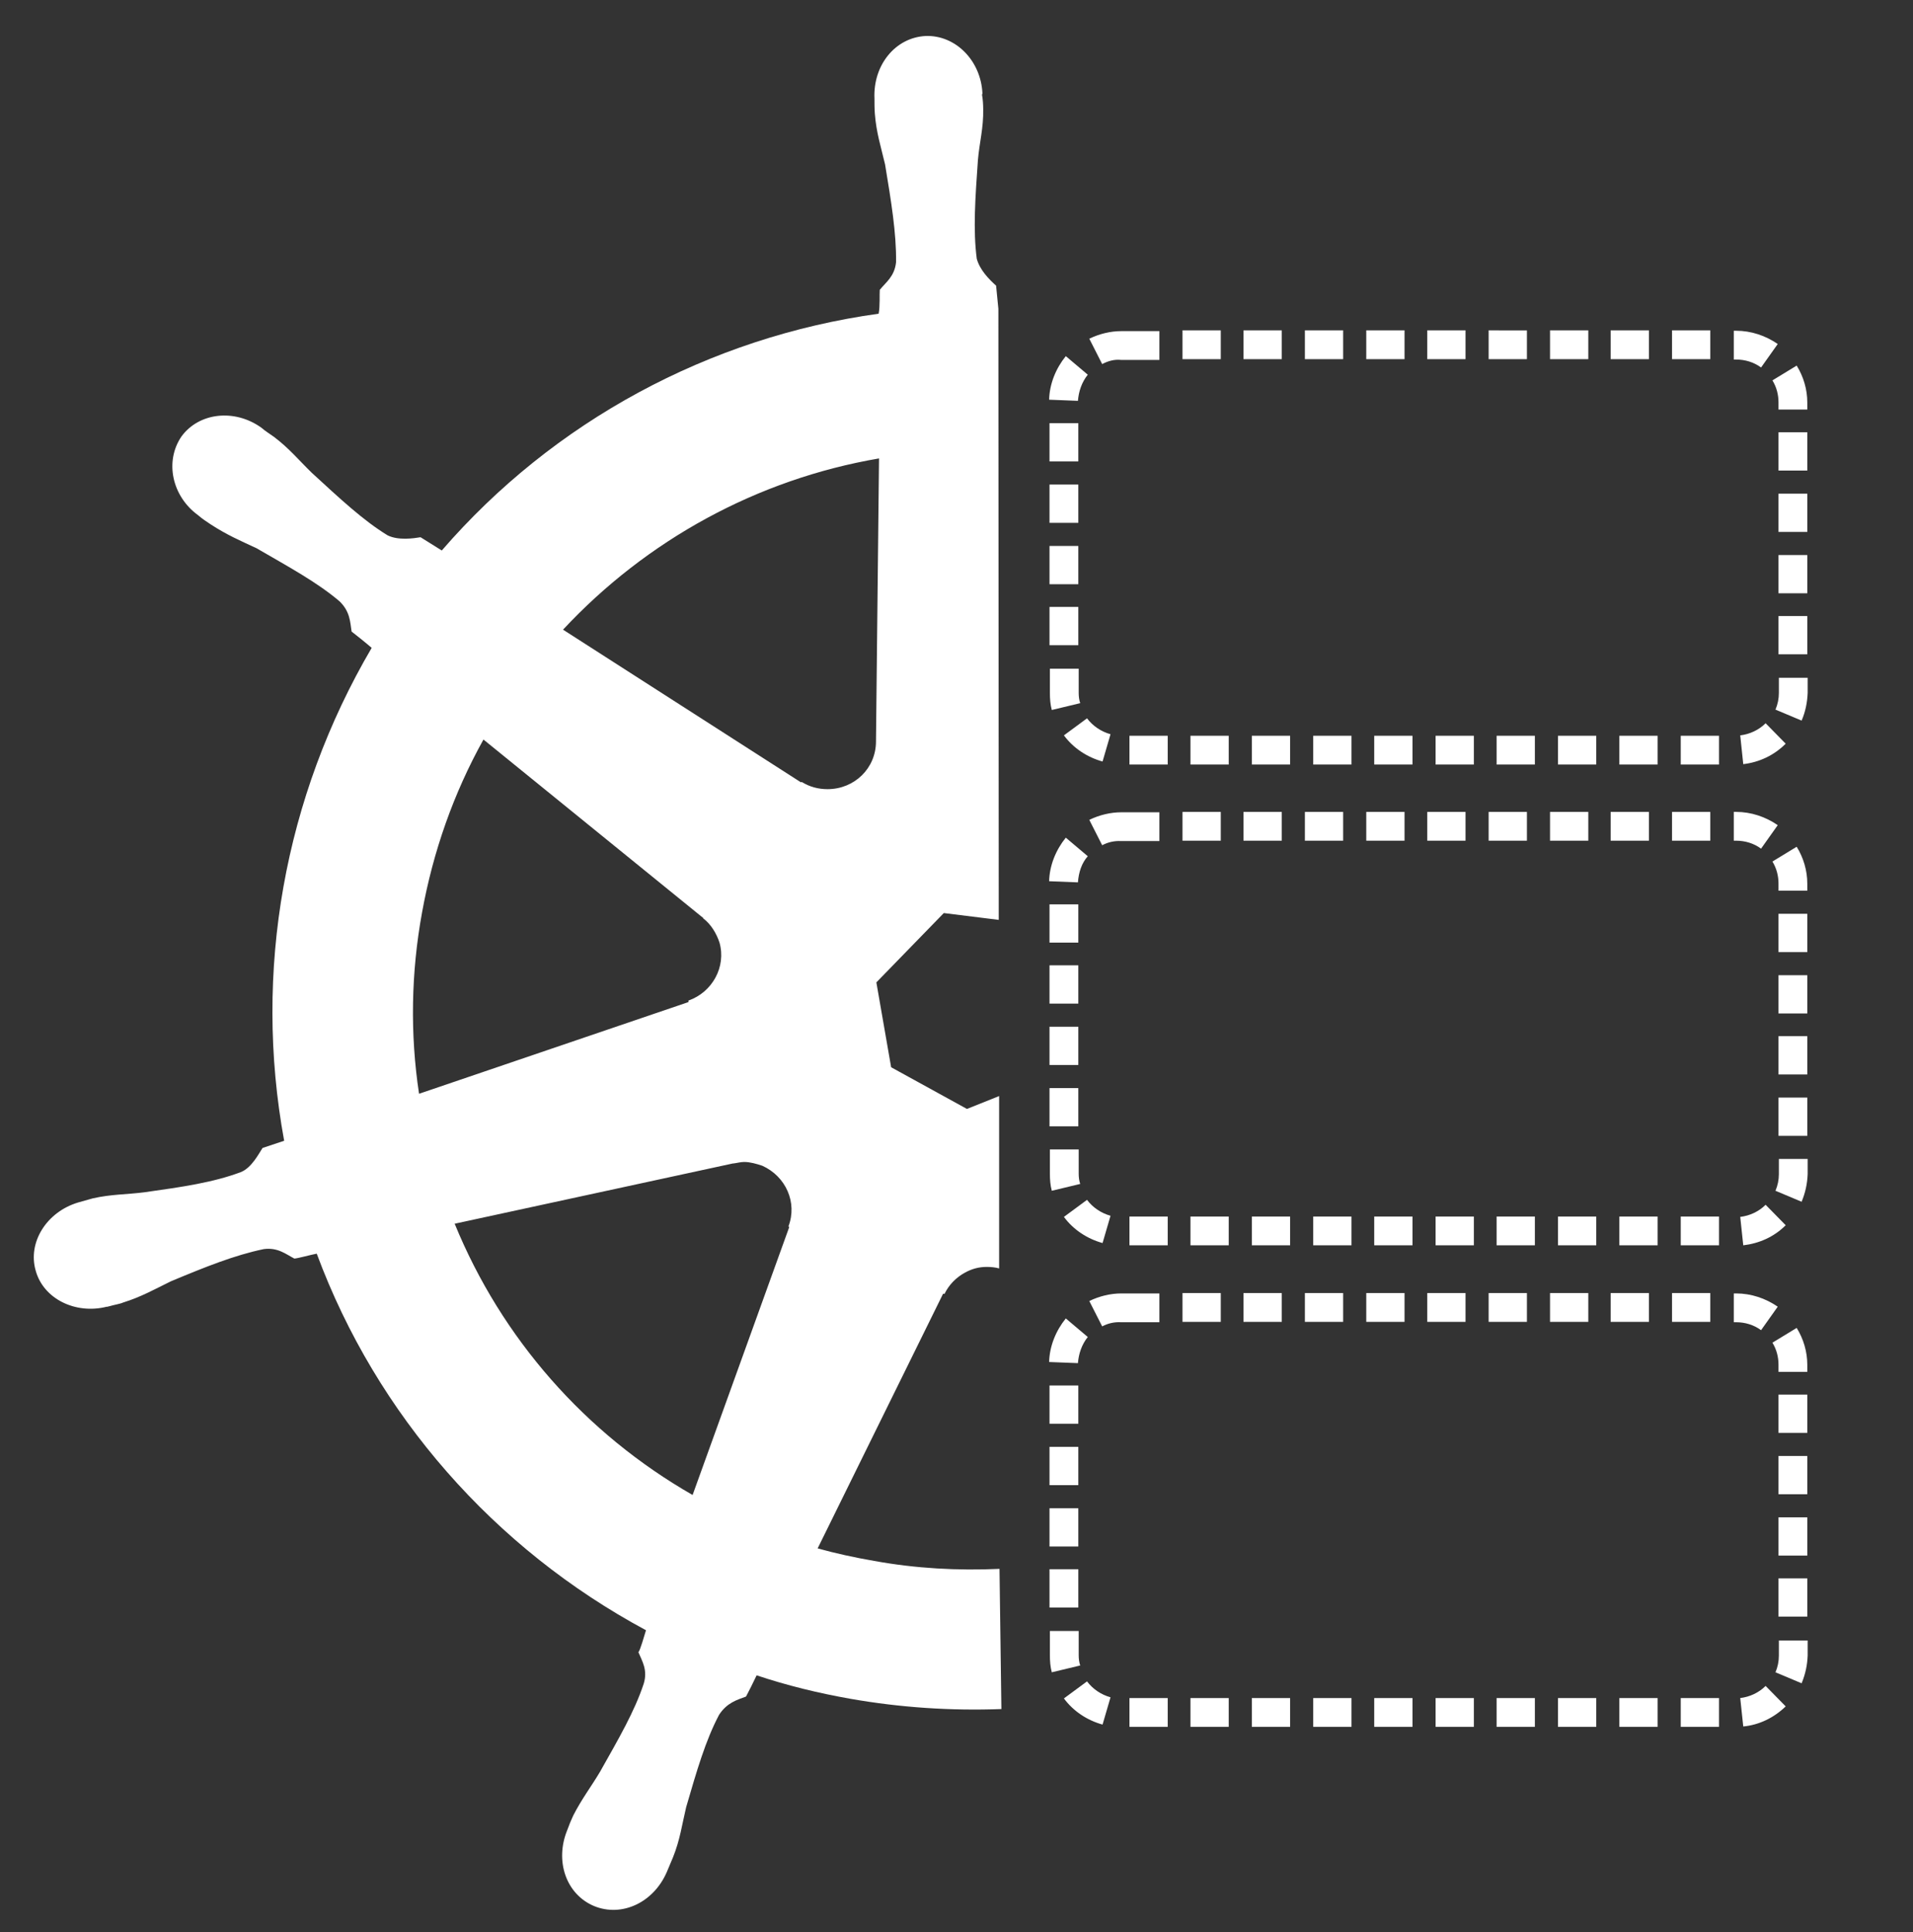 <?xml version="1.0" encoding="utf-8"?>
<!-- Generator: Adobe Illustrator 25.1.0, SVG Export Plug-In . SVG Version: 6.00 Build 0)  -->
<svg version="1.1" id="Ebene_1" xmlns="http://www.w3.org/2000/svg" xmlns:xlink="http://www.w3.org/1999/xlink" x="0px" y="0px"
	 viewBox="0 0 504.9 510" style="enable-background:new 0 0 504.9 510;" xml:space="preserve">
<rect x="0" y="0" width="504.9" height="510" fill="#333333" stroke="none"/>
<style type="text/css">
	.st0{fill:#FFFFFF;}
</style>
<path class="st0" d="M453.7,455.8h-10.1v-7.6h10.1V455.8z M437.5,455.8h-10.1v-7.6h10.1V455.8z M421.3,455.8h-10.1v-7.6h10.1V455.8z
	 M405.2,455.8H395v-7.6h10.1V455.8z M389,455.8h-10.1v-7.6H389V455.8z M372.8,455.8h-10.1v-7.6h10.1V455.8z M356.7,455.8h-10.1v-7.6
	h10.1V455.8z M340.5,455.8h-10.1v-7.6h10.1V455.8z M324.3,455.8h-10.1v-7.6h10.1V455.8z M308.2,455.8h-10.1v-7.6h10.1V455.8z
	 M460.1,455.7l-0.8-7.5c2.5-0.3,4.9-1.4,6.7-3.2l5.3,5.4C468.2,453.4,464.3,455.3,460.1,455.7z M291,455.2c-4-1.1-7.7-3.5-10.2-6.9
	l6.1-4.5c1.5,2,3.7,3.5,6.2,4.2L291,455.2z M475.5,444.3l-6.9-2.9c0.6-1.4,0.9-2.9,0.9-4.4v-4h7.6v4
	C477,439.5,476.5,441.9,475.5,444.3z M277.6,441.4c-0.4-1.5-0.5-3-0.5-4.5v-6.4h7.6v6.4c0,0.9,0.1,1.8,0.4,2.7L277.6,441.4z
	 M477,426.7h-7.6v-10.1h7.6V426.7z M284.5,424.3H277v-10.1h7.6V424.3z M477,410.6h-7.6v-10.1h7.6V410.6z M284.5,408.2H277v-10.1h7.6
	V408.2z M477,394.4h-7.6v-10.1h7.6V394.4z M284.5,392H277v-10.1h7.6V392z M477,378.2h-7.6v-10.1h7.6V378.2z M284.5,375.8H277v-10.1
	h7.6V375.8z M477,362.1h-7.6v-1.9c0-2-0.5-4-1.6-5.8l6.4-3.9c1.8,2.9,2.8,6.3,2.8,9.7L477,362.1L477,362.1z M284.5,359.8l-7.6-0.3
	c0.1-4.2,1.8-8.3,4.4-11.5l5.8,4.9C285.5,354.9,284.7,357.3,284.5,359.8z M464.8,351.1c-1.9-1.4-4.2-2.1-6.6-2.1h-0.6v-7.6h0.6
	c4,0,7.8,1.3,11,3.5L464.8,351.1z M290.9,350.1l-3.4-6.7c2.7-1.3,5.6-2,8.5-2H306v7.6h-10.1C294.1,348.9,292.4,349.3,290.9,350.1z
	 M451.4,348.9h-10.1v-7.6h10.1V348.9z M435.2,348.9h-10.1v-7.6h10.1V348.9z M419.2,348.9h-10.1v-7.6h10.1V348.9z M403,348.9h-10.1
	v-7.6H403V348.9z M386.8,348.9h-10.1v-7.6h10.1V348.9z M370.7,348.9h-10.1v-7.6h10.1V348.9z M354.5,348.9h-10.1v-7.6h10.1V348.9z
	 M338.3,348.9h-10.1v-7.6h10.1V348.9z M322.2,348.9h-10.1v-7.6h10.1V348.9z"/>
<path class="st0" d="M453.7,328.7h-10.1v-7.6h10.1V328.7z M437.5,328.7h-10.1v-7.6h10.1V328.7z M421.3,328.7h-10.1v-7.6h10.1V328.7z
	 M405.2,328.7H395v-7.6h10.1V328.7z M389,328.7h-10.1v-7.6H389V328.7z M372.8,328.7h-10.1v-7.6h10.1V328.7z M356.7,328.7h-10.1v-7.6
	h10.1V328.7z M340.5,328.7h-10.1v-7.6h10.1V328.7z M324.3,328.7h-10.1v-7.6h10.1V328.7z M308.2,328.7h-10.1v-7.6h10.1V328.7z
	 M460.1,328.7l-0.8-7.5c2.5-0.3,4.9-1.4,6.7-3.2l5.3,5.4C468.2,326.5,464.3,328.2,460.1,328.7z M291,328.1c-4-1.1-7.7-3.5-10.2-6.9
	l6.1-4.5c1.5,2,3.7,3.5,6.2,4.2L291,328.1z M475.5,317.2l-6.9-2.9c0.6-1.4,0.9-2.9,0.9-4.4v-4h7.6v4
	C477,312.4,476.5,314.8,475.5,317.2z M277.6,314.3c-0.4-1.5-0.5-3-0.5-4.5v-6.4h7.6v6.4c0,0.9,0.1,1.8,0.4,2.7L277.6,314.3z
	 M477,299.8h-7.6v-10.1h7.6V299.8z M284.5,297.3H277v-10.1h7.6V297.3z M477,283.6h-7.6v-10.1h7.6V283.6z M284.5,281.1H277V271h7.6
	V281.1z M477,267.5h-7.6v-10.1h7.6V267.5z M284.5,264.9H277v-10.1h7.6V264.9z M477,251.3h-7.6v-10.1h7.6V251.3z M284.5,248.8H277
	v-10.1h7.6V248.8z M477,235.1h-7.6v-1.9c0-2-0.5-4-1.6-5.8l6.4-3.9c1.8,2.9,2.8,6.3,2.8,9.7L477,235.1L477,235.1z M284.5,232.9
	l-7.6-0.3c0.1-4.2,1.8-8.3,4.4-11.5l5.8,4.9C285.5,227.8,284.7,230.2,284.5,232.9z M464.8,224c-1.9-1.4-4.2-2.1-6.6-2.1h-0.6v-7.6
	h0.6c4,0,7.8,1.3,11,3.5L464.8,224z M290.9,223.1l-3.4-6.7c2.7-1.3,5.6-2,8.5-2H306v7.6h-10.1C294.1,221.9,292.4,222.3,290.9,223.1z
	 M451.4,221.9h-10.1v-7.6h10.1V221.9z M435.2,221.9h-10.1v-7.6h10.1V221.9z M419.2,221.9h-10.1v-7.6h10.1V221.9z M403,221.9h-10.1
	v-7.6H403V221.9z M386.8,221.9h-10.1v-7.6h10.1V221.9z M370.7,221.9h-10.1v-7.6h10.1V221.9z M354.5,221.9h-10.1v-7.6h10.1V221.9z
	 M338.3,221.9h-10.1v-7.6h10.1V221.9z M322.2,221.9h-10.1v-7.6h10.1V221.9z"/>
<path class="st0" d="M453.7,201.8h-10.1v-7.6h10.1V201.8z M437.5,201.8h-10.1v-7.6h10.1V201.8z M421.3,201.8h-10.1v-7.6h10.1V201.8z
	 M405.2,201.8H395v-7.6h10.1V201.8z M389,201.8h-10.1v-7.6H389V201.8z M372.8,201.8h-10.1v-7.6h10.1V201.8z M356.7,201.8h-10.1v-7.6
	h10.1V201.8z M340.5,201.8h-10.1v-7.6h10.1V201.8z M324.3,201.8h-10.1v-7.6h10.1V201.8z M308.2,201.8h-10.1v-7.6h10.1V201.8z
	 M460.1,201.7l-0.8-7.6c2.5-0.3,4.9-1.4,6.7-3.2l5.3,5.4C468.2,199.4,464.3,201.2,460.1,201.7z M291,201c-4-1.1-7.7-3.5-10.2-6.9
	l6.1-4.5c1.5,2,3.7,3.5,6.2,4.2L291,201z M475.5,190.2l-6.9-2.9c0.6-1.4,0.9-2.9,0.9-4.4v-4h7.6v4
	C477,185.4,476.5,187.9,475.5,190.2z M277.6,187.4c-0.4-1.5-0.5-3-0.5-4.5v-6.4h7.6v6.4c0,0.9,0.1,1.8,0.4,2.7L277.6,187.4z
	 M477,172.7h-7.6v-10.1h7.6V172.7z M284.5,170.3H277v-10.1h7.6V170.3z M477,156.6h-7.6v-10.1h7.6V156.6z M284.5,154.2H277v-10.1h7.6
	V154.2z M477,140.4h-7.6v-10.1h7.6V140.4z M284.5,138H277v-10.1h7.6V138z M477,124.2h-7.6v-10.1h7.6V124.2z M284.5,121.8H277v-10.1
	h7.6V121.8z M477,108.1h-7.6v-1.9c0-2-0.5-4-1.6-5.8l6.4-3.9c1.8,2.9,2.8,6.3,2.8,9.7L477,108.1L477,108.1z M284.5,105.8l-7.6-0.3
	c0.1-4.2,1.8-8.3,4.4-11.5l5.8,4.9C285.5,100.9,284.7,103.3,284.5,105.8z M464.8,97c-1.9-1.4-4.2-2.1-6.6-2.1h-0.6v-7.6h0.6
	c4,0,7.8,1.3,11,3.5L464.8,97z M290.9,96.1l-3.4-6.7c2.7-1.3,5.6-2,8.5-2H306v7.6h-10.1C294.1,94.8,292.4,95.3,290.9,96.1z
	 M451.4,94.8h-10.1v-7.6h10.1V94.8z M435.2,94.8h-10.1v-7.6h10.1V94.8z M419.2,94.8h-10.1v-7.6h10.1V94.8z M403,94.8h-10.1v-7.6H403
	V94.8z M386.8,94.8h-10.1v-7.6h10.1V94.8z M370.7,94.8h-10.1v-7.6h10.1V94.8z M354.5,94.8h-10.1v-7.6h10.1V94.8z M338.3,94.8h-10.1
	v-7.6h10.1V94.8z M322.2,94.8h-10.1v-7.6h10.1V94.8z"/>
<path class="st0" d="M263.8,414.1c-11,0.5-22.1-0.1-33.1-2.1c-5.2-0.9-10.2-2-14.9-3.3l33.1-67.2h0.4c1.1-2.3,3-4.3,5.4-5.6
	c1.8-1,3.7-1.5,5.7-1.5c1.1,0,2.3,0.1,3.3,0.4v-45.5l-8.5,3.4l-20-11l-3.9-22.4l17.8-18.3l14.5,1.8l-0.1-161.3l0,0l-0.6-6.1
	c-2-1.8-4.3-4.2-5.1-7.1c-1-7.6-0.4-16,0.3-26c0.4-4.7,1.5-8.5,1.4-13.5c0-1.1-0.1-2.7-0.3-3.7c0-0.1,0-0.3,0.1-0.4
	c-0.4-8.8-7.2-15.5-15-15.2c-8,0.4-13.9,7.7-13.5,16.5c0,1.1,0,2.8,0.1,4c0.4,5.1,1.6,8.7,2.7,13.4c1.6,9.7,3,18.1,2.9,25.8
	c-0.4,3.8-2.7,5.3-4.3,7.3c-0.1,1,0.1,4.4-0.3,6.3c-44.7,6.2-85.8,28.4-115.3,62.5l-5.6-3.5c-1.8,0.3-5.9,0.9-8.7-0.5
	c-6.4-3.9-12.6-9.7-20-16.5c-3.4-3.3-5.9-6.4-10-9.5c-0.8-0.6-2.3-1.5-3.3-2.4c-7.1-5.1-16.5-4-21.1,2.3c-4.5,6.6-2.5,15.8,4.4,20.8
	c1,0.9,2.4,1.8,3.3,2.4c4.3,2.8,7.8,4.3,12.1,6.3c8.8,5.1,16,9,21.9,14c2.8,2.7,2.8,5.4,3.2,8c0.8,0.6,3.8,3,5.3,4.3
	c-23.1,39.4-31.3,85.4-23.1,130.1l-5.7,1.9c-1,1.5-2.9,5.3-5.8,6.4c-7.2,2.7-15.4,3.9-25.4,5.3c-4.7,0.6-8.7,0.5-13.6,1.6
	c-1.4,0.4-2.8,0.8-3.9,1.1c-8.3,2.5-13.3,10.5-11.2,17.9c2,7.5,10.5,11.7,18.8,9.6h0.3c0-0.1,0.3-0.1,0.3-0.1c1.3-0.4,2.8-0.6,3.7-1
	c4.8-1.5,8.3-3.5,12.6-5.6c9.1-3.8,16.8-6.9,24.5-8.5c3.7-0.5,5.8,1.3,8.1,2.5c1.1-0.1,4.3-1,5.9-1.3c15.8,42.6,46.9,77.9,86.9,99.4
	c-0.5,1.6-1.5,5.2-2,5.8c1,2.4,2.5,4.7,1.4,8.3c-2.4,7.3-6.6,14.5-11.5,23.2c-2.3,3.9-4.8,7.1-7.1,11.6c-0.6,1.3-1.1,2.5-1.6,3.9
	c-3.3,8.1-0.3,16.9,7.1,20c7.3,3,15.7-0.9,19.2-9c0.5-1.1,1.1-2.7,1.6-3.8c1.9-4.7,2.4-8.7,3.5-13.3c2.8-9.6,5.1-17.6,8.7-24.4
	c2.1-3.2,4.7-3.9,7.1-4.8c0.5-0.9,2-3.9,2.8-5.6c8.1,2.7,16.3,4.7,24.8,6.2c13.1,2.3,26.5,3.2,39.8,2.7L263.8,414.1z M111.4,240.8
	c2.9-16,8.3-31.4,16.2-45.6l58,47.1v0.1c2.1,1.6,3.5,4,4.3,6.4c1.8,6.4-1.9,13.1-8.2,15.3v0.4l-71.1,24.2
	C108.2,272.9,108.5,256.6,111.4,240.8z M208.3,323.9l-25.5,70.7c-28.3-16.2-50.4-41.3-62.8-71.6l73.4-15.9h0.1
	c1-0.1,1.9-0.4,2.9-0.4c1.6,0,3.3,0.5,4.8,1c6.2,2.8,9.3,9.7,6.9,16L208.3,323.9z M211.4,206.5l-62.8-40.3
	c22.1-23.7,51.3-39.7,83.4-45.2l-0.8,74.6v0.1c0,7.1-5.7,12.6-12.8,12.6c-2.4,0-4.7-0.6-6.8-1.9L211.4,206.5z"/>
</svg>
